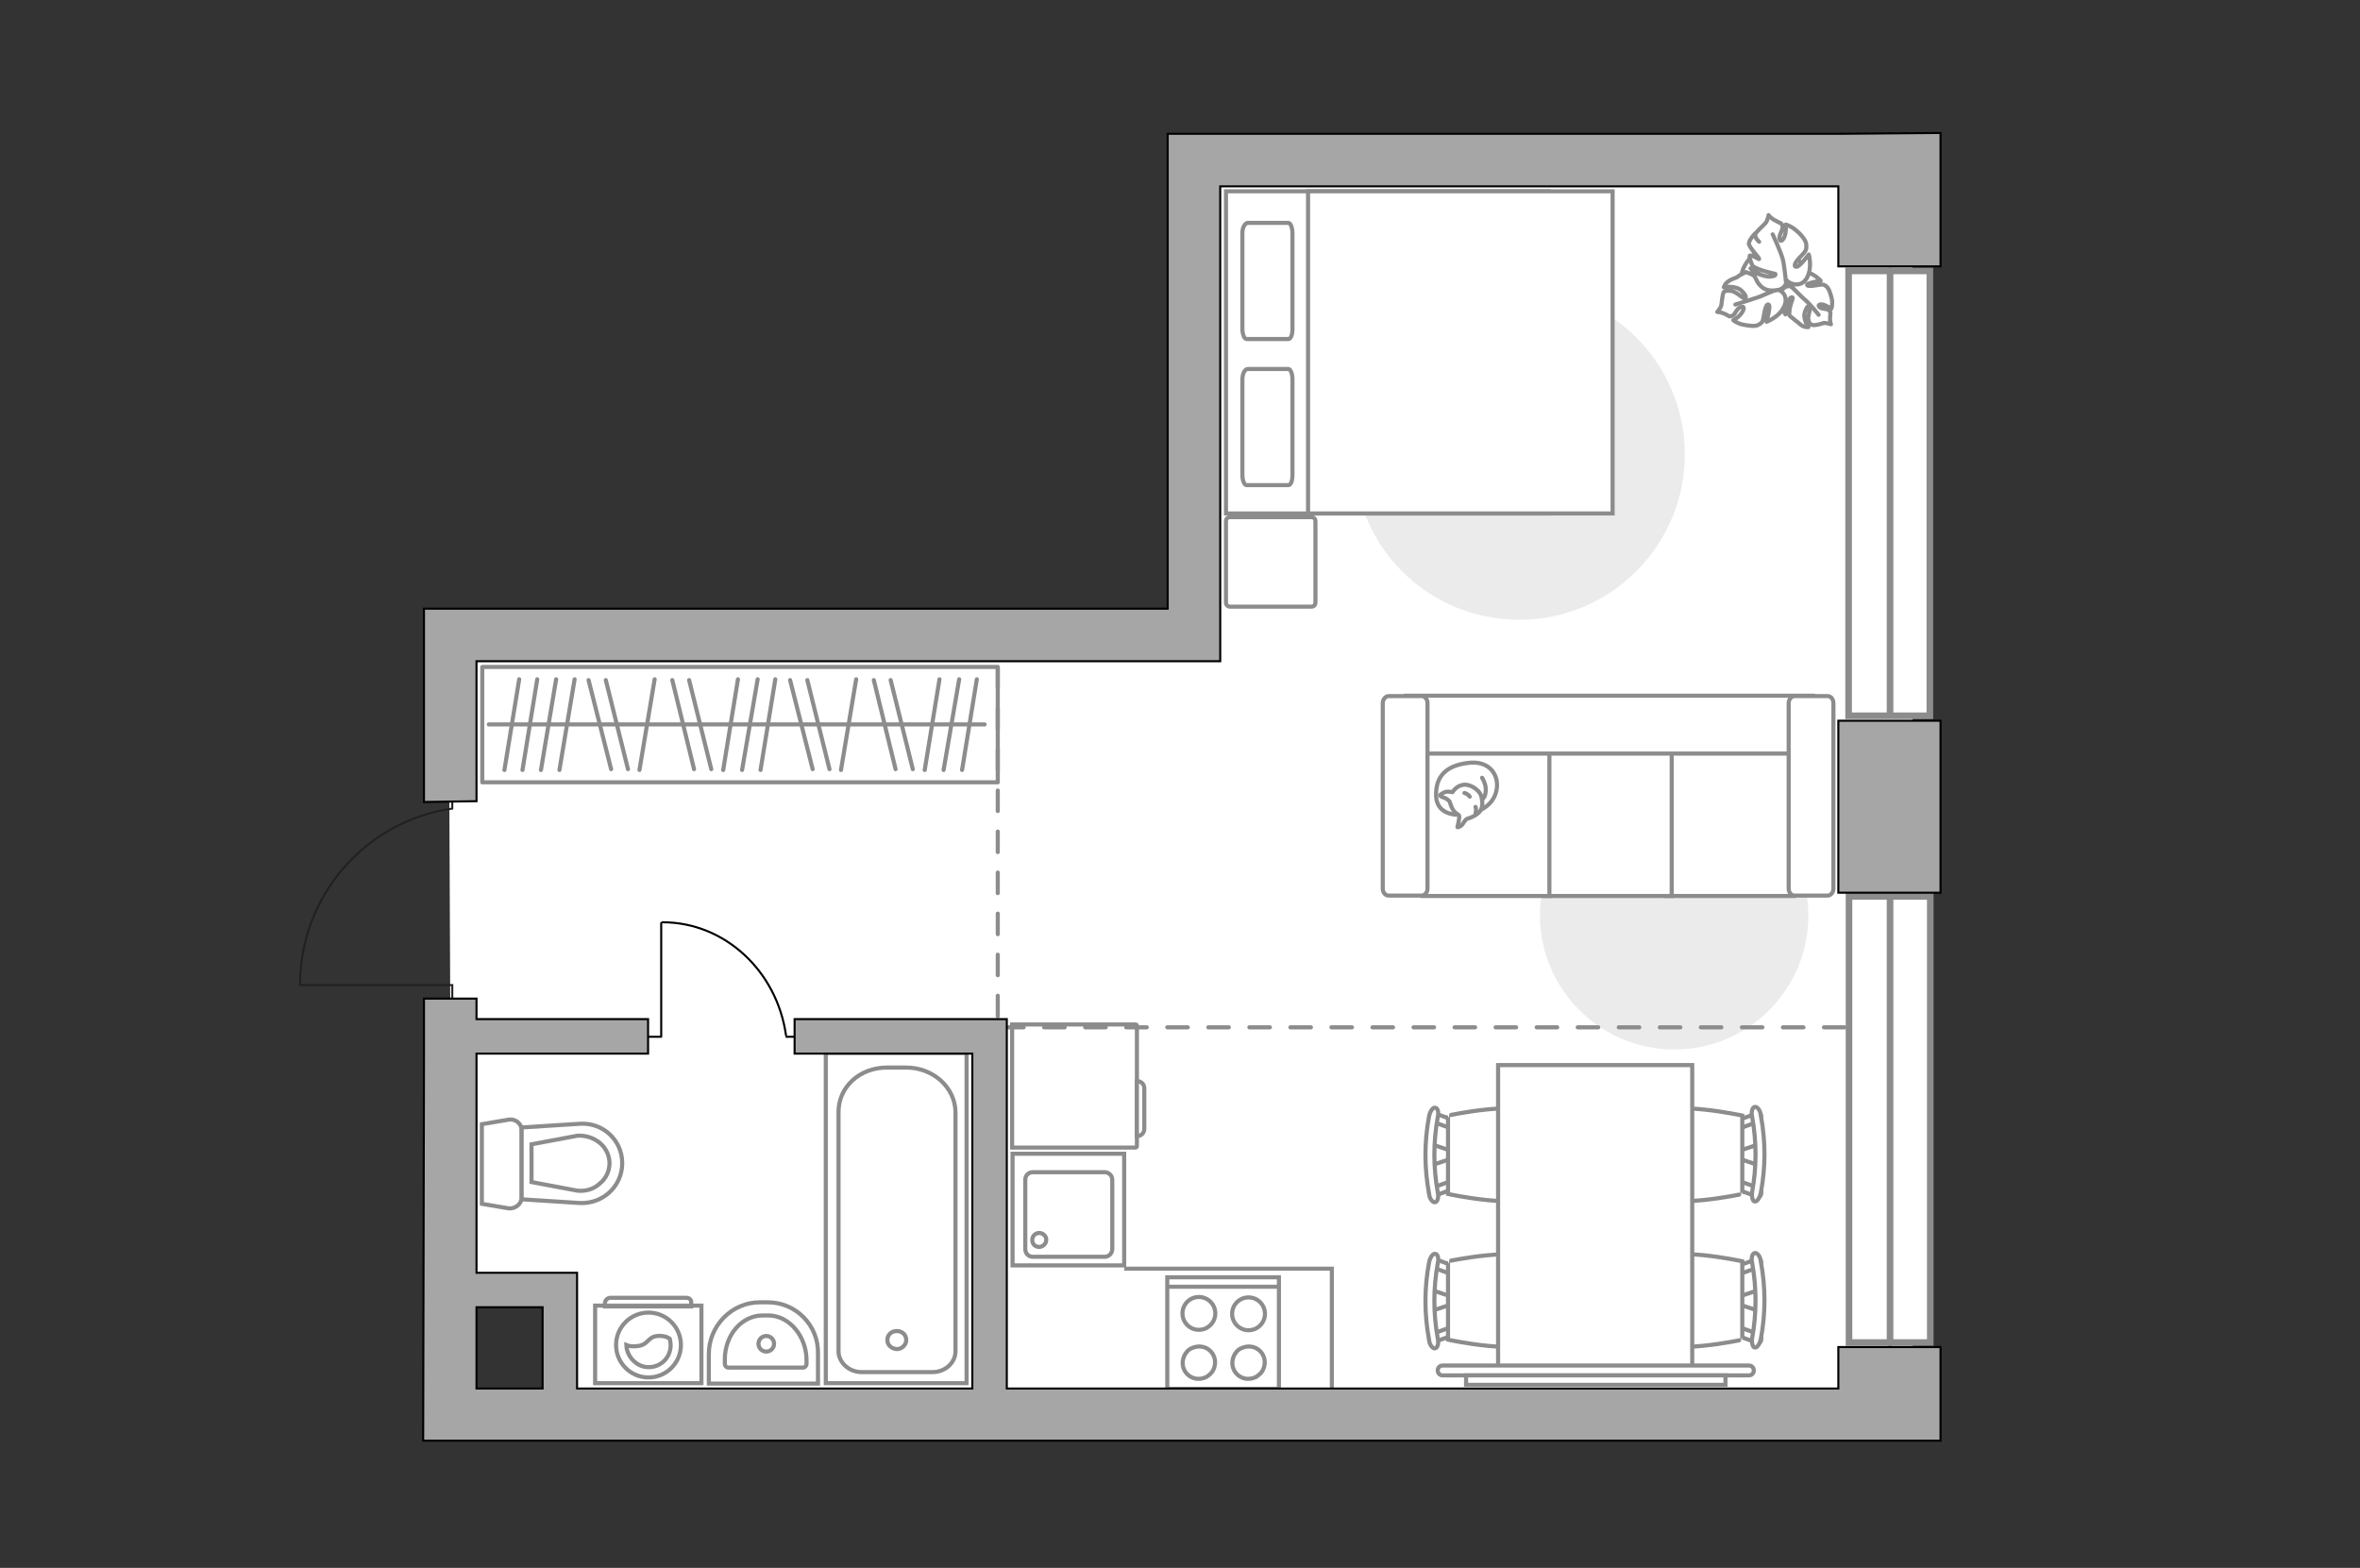 <?xml version="1.0" encoding="utf-8"?>
<!-- Generator: Adobe Illustrator 21.0.0, SVG Export Plug-In . SVG Version: 6.00 Build 0)  -->
<svg version="1.1" id="Слой_1" xmlns="http://www.w3.org/2000/svg" xmlns:xlink="http://www.w3.org/1999/xlink" x="0px" y="0px"
	 viewBox="0 0 575 382" style="enable-background:new 0 0 575 382;" xml:space="preserve">
<rect x="0" y="0" width="575" height="382" fill="#333333" stroke="none"/>
<style type="text/css">
	.st0{fill:#FFFFFF;}
	.st1{fill:#EBEBEB;}
	.st2{fill:none;stroke:#8C8C8C;stroke-miterlimit:10;}
	.st3{fill:#FFFFFF;stroke:#8C8C8C;stroke-miterlimit:10;}
	.st4{fill:none;stroke:#8C8C8C;stroke-linecap:round;stroke-linejoin:round;stroke-miterlimit:10;}
	.st5{fill:#FFFFFF;stroke:#8C8C8C;stroke-linecap:round;stroke-linejoin:round;stroke-miterlimit:10;}
	.st6{fill:none;stroke:#000000;stroke-width:0.5;stroke-linecap:round;stroke-linejoin:round;stroke-miterlimit:10;}
	.st7{fill:#FFFFFF;fill-opacity:0.1;stroke:#8C8C8C;stroke-miterlimit:10;}
	.st8{fill:#FFFFFF;stroke:#8C8C8C;stroke-width:1.611;stroke-linecap:round;stroke-miterlimit:10;}
	.st9{fill:none;stroke:#8C8C8C;stroke-width:1.611;stroke-linecap:round;stroke-miterlimit:10;}
	.st10{fill:#FFFFFF;stroke:#8C8C8C;stroke-width:1.613;stroke-linecap:round;stroke-miterlimit:10;}
	.st11{fill:none;stroke:#8C8C8C;stroke-width:1.613;stroke-linecap:round;stroke-miterlimit:10;}
	.st12{fill:none;stroke:#231F20;stroke-width:0.48;stroke-miterlimit:10;}
	.st13{fill:none;stroke:#8C8C8C;stroke-linecap:round;stroke-miterlimit:10;stroke-dasharray:5,5;}
	.st14{fill:#A6A6A6;stroke:#000000;stroke-width:0.5;stroke-miterlimit:10;}
</style>
<g id="bg">
	<polygon class="st0" points="135.9,341.1 466,345.7 466,36.9 287.5,36.9 287.5,153.7 109.3,153.7 110,313.5 135.9,313.5 	"/>
</g>
<g id="furniture">
	<path id="Vector_3_" class="st1" d="M329.9,110.7c0-22.2,18.1-40.3,40.3-40.3c22.2,0,40.3,18.1,40.3,40.3S392.4,151,370.2,151
		C347.8,151,329.8,133,329.9,110.7z"/>
	<polyline class="st2" points="273.9,309.1 324.5,309.1 324.5,339.5 	"/>
	<path id="Vector_1_" class="st1" d="M407.9,255.7c-18,0-32.7-14.7-32.7-32.7s14.7-32.7,32.7-32.7s32.7,14.7,32.7,32.7
		C440.6,241.1,426,255.7,407.9,255.7z"/>
	<g>
		<g>
			<path id="Vector_98_1_" class="st3" d="M377.3,125.1h-78.6V46.6h78.6V125.1L377.3,125.1z"/>
			<path id="Vector_99_1_" class="st3" d="M392.9,46.6h-64.2h-10v9.3v69.2h74.2L392.9,46.6L392.9,46.6z"/>
			<path id="Vector_100_1_" class="st4" d="M304,89.9h9.9c0.5,0,1,1.1,1,2.5v23.3c0,1.5-0.4,2.5-1,2.5h-10.2c-0.5,0-1-1.1-1-2.5
				V92.4C302.7,91.1,303.3,89.9,304,89.9z"/>
			<path id="Vector_101_1_" class="st4" d="M304,54.3h9.9c0.5,0,1,1.1,1,2.5v23.3c0,1.5-0.4,2.5-1,2.5h-10.2c-0.5,0-1-1.1-1-2.5
				V56.8C302.7,55.4,303.3,54.4,304,54.3z"/>
		</g>
		<path id="Vector_5_1_" class="st5" d="M320.5,127v19.8c0,0.6-0.4,1-1,1h-19.8c-0.6,0-1-0.4-1-1V127c0-0.6,0.4-1,1-1h19.8
			C320.1,126,320.5,126.4,320.5,127z"/>
	</g>
	<g>
		<polyline class="st6" points="161.1,224.9 161.1,252.6 156.8,252.6 		"/>
		<line class="st6" x1="195.6" y1="252.6" x2="191.6" y2="252.6"/>
		<path class="st6" d="M191.5,252.2c-2.2-15.5-14.8-27.5-30.1-27.5"/>
	</g>
	<g>
		<path id="Vector_60_2_" class="st3" d="M436.5,61.9c-3.7-2.6-8.5-1.5-10.9,2c-2.6,3.7-1.5,8.4,2,10.9c3.7,2.6,8.4,1.5,10.9-2
			C441,69.1,440.2,64.2,436.5,61.9z"/>
		<path class="st5" d="M439.6,66.2c2.2,0.2,4,2.2,4,2.2s-3.1,0.5-3.3,0.9c-0.2,0.4,0.7,0.5,2.3,0.2s1.7-0.2,2.3,0.2
			c0.7,0.5,1.1,1.8,1.4,3.1c0.3,1.3-0.1,2.4-0.1,2.4s-0.7-0.4-1.5-0.8s-1.9-0.3-1.5,0.3c0.5,0.7,1.9,0.4,2.4,0.9
			c0.6,0.6,0.3,0.6,0.3,1.6c-0.1,1.2,0.2,1.8,0.2,1.8s-1.3-0.4-1.8-0.3c-0.5,0.2-2,0.6-2.5,0.5c-0.6,0-1-0.4-1.2-1.3
			c-0.2-1,0.6-2.6,0.4-3s-0.6-0.7-1.2,1c-0.7,1.7,0.8,3.8,0.8,3.8s-0.6,0.1-1.2-0.2c-0.8-0.3-1.5-1.2-1.8-1.3
			c-0.1-0.1-1.6-1.3-1.6-1.3s-0.1-0.1,0-1.2c0-1,0.9-3.1,0.8-3.2c-0.1,0-0.4-0.4-1,0.7s-0.8,3.4-0.8,3.4s0-0.1-1.2-2
			s-0.4-3.3,0.7-4.3c1.2-1.1,2.3-0.3,2.3-0.3C436.4,68.8,437,66.8,439.6,66.2z"/>
		<path class="st4" d="M433.4,68.3c1.2,0.3,2.4,0.9,3.2,1.7c0.7,0.6,2.1,2.1,2.9,2.8c1.4,1.1,3.6,3.9,3.6,3.9"/>
		<path class="st5" d="M434.4,75.2c-1.1,2.1-4,3.2-4,3.2s1-3.6,0.6-4.1s-0.9,0.4-1.2,2.3c-0.3,2-0.5,2-1.3,2.5
			c-0.7,0.5-2.3,0.3-3.8,0s-2.4-1.1-2.4-1.1s1-0.5,1.7-1.3c0.8-0.9,1.3-2.2,0.3-1.9c-1.2,0.1-1.4,1.8-2.2,2.1
			c-0.9,0.4-0.7,0.1-1.8-0.4c-1.1-0.5-1.9-0.5-1.9-0.5s0.9-1,1-1.7s0.3-2.6,0.5-3s0.9-0.6,2-0.4s2.7,1.7,3,1.8
			c0.4,0.1,1-0.3-0.5-1.8S420,70,420,70s0.3-0.9,0.9-1.3c0.8-0.7,2.1-1,2.4-1.2c0.3-0.4,2.1-1.2,2.1-1.2s0.4,0.1,1.5,0.6
			c1.3,0.6,3.1,2.5,3.2,2.5c0,0,0.5-0.4-0.3-1.5c-0.9-1.3-3.3-2.5-3.3-2.5s0.2-0.1,2.7-0.3s3.6,1.1,4.2,2.8c0.6,1.8-0.7,2.6-0.7,2.6
			C434.2,70.6,436.1,72.4,434.4,75.2z"/>
		<path class="st4" d="M436.3,67.9c-0.8,1.1-2.1,2-3.3,2.6c-1,0.4-3.2,1.3-4.3,1.8c-2,0.7-5.9,1.9-5.9,1.9"/>
		<g>
			<path class="st5" d="M427.7,56.8c0,0-1.5,1.5-1.6,2.5c0,1,2.6,3.5,2.5,3.8c0.1,0.2-1.8-1.1-2.3-0.8c-0.2,0.4,0.6,2.3,0.6,2.3
				s0,0.3,1.4,0.9s4.1,1.2,4.2,1.2c0.2,0.2,0.2,0.6-1.4,0.7c-1.5,0-4.2-1.3-4.2-1.3s0,0.1,1.3,2.6c1.4,2.2,3.2,2.3,5.2,1.9
				c1.9-0.5,1.9-2.3,1.9-2.3c1,1.1,3.7,1.8,5-0.7s0.4-5.6,0.4-5.6s-2.3,3.1-3,3c-0.9,0-0.3-1.2,1.1-2.6c1.4-1.4,1.3-1.7,1.3-2.7
				s-1.1-2.4-2.4-3.5c-1.2-1.1-2.6-1.5-2.6-1.5s0.1,1-0.1,2.2s-1.1,2.4-1.4,1.4s0.9-2.3,0.7-3.2c-0.2-0.9-0.5-0.6-1.6-1.3
				c-1.3-0.6-1.8-1.4-1.8-1.4s-0.3,1.6-0.8,2c-0.4,0.5-1.9,1.8-2.2,2.3c-0.5,0.5-0.2,1.4,0.7,2.2"/>
			<path class="st4" d="M435.1,68.5c-0.1-1.5-0.4-3.5-0.6-4.8c-0.4-2-2.6-6.6-2.6-6.6"/>
		</g>
	</g>
	<g>
		<path id="Vector_54_1_" class="st3" d="M437,218.3h-30.9v-48.7H437V218.3z"/>
		<path id="Vector_55_1_" class="st3" d="M407.3,218.3h-30.9v-48.7h30.9V218.3z"/>
		<path id="Vector_56_1_" class="st3" d="M377.5,218.3h-30.9v-48.7h30.9V218.3z"/>
		<path id="Vector_57_1_" class="st3" d="M342.5,183.6v-14.1h99.1l-2.9,14.1H342.5z"/>
		<path id="Vector_58_1_" class="st3" d="M437.2,169.6h8.1c0.8,0,1.4,0.8,1.4,1.7v45.2c0,1-0.7,1.7-1.4,1.7h-8.1
			c-0.8,0-1.4-0.8-1.4-1.7v-45.2C435.8,170.4,436.5,169.6,437.2,169.6z"/>
		<path id="Vector_59_1_" class="st3" d="M338.3,169.6h8.1c0.8,0,1.4,0.8,1.4,1.7v45.2c0,1-0.7,1.7-1.4,1.7h-8.1
			c-0.8,0-1.4-0.8-1.4-1.7v-45.2C336.9,170.4,337.6,169.6,338.3,169.6z"/>
		<g>
			<path class="st5" d="M364.6,192.6c0.8-3.7-1.7-7.5-7.1-6.7c-5.3,0.7-7.8,3.4-7.6,8.1c0.2,4.7,5.3,4.5,5.3,4.5
				C360.4,198.5,363.9,196.1,364.6,192.6z"/>
			<path class="st5" d="M355.5,198.7c0.2,0.4-0.4,2.8-0.4,2.8s0,0.2,0.7-0.2c0.8-0.4,1-1.7,1.9-1.9s2.4-1,3-1.9
				c0.7-1,0.5-2.7,0.1-3.8s-2.4-2.7-4.2-2.5c-1.8,0.2-2.7,1.8-2.7,1.8s0,0-0.7-0.1c-1.4-0.2-2.3,0.8-2.3,0.8s-0.2,0.3,0.8,0.6
				s1.5,1,1.5,1C354.1,198.4,355.1,198.1,355.5,198.7z"/>
			<path class="st5" d="M356.8,193.2c1,0.3,1.3,0.9,1.3,0.9"/>
			<path class="st5" d="M359.5,198c0.3-0.7,0-1.4,0-1.4"/>
			<path class="st4" d="M361.1,189.5c0,0,1,1.5,0.9,3.1c-0.1,1.9-0.9,2.1-0.9,2.1"/>
		</g>
	</g>
	<g>
		<g>
			<g id="Group_2_1_">
				<g id="Group_3_1_">
					<path id="Vector_10_1_" class="st3" d="M428.5,314.3l-5.4,1.8v1.5l5.4,1.8V314.3z"/>
				</g>
				<g id="Group_4_1_">
					<path id="Vector_11_1_" class="st3" d="M423.3,309.6c0.1,0.5,0.4,0.9,0.9,0.7l4.4-1.6c0.3-0.1,0.6-0.8,0.5-1.3
						s-0.4-0.9-0.9-0.7l-4.4,1.6c-0.2,0.1-0.5,0.5-0.5,1C423.3,309.4,423.3,309.5,423.3,309.6z"/>
				</g>
				<g id="Group_5_1_">
					<path id="Vector_12_1_" class="st3" d="M423.8,325.6l4.4,1.6c0.4,0.2,0.8-0.2,0.9-0.7c0.1-0.7,0-1.2-0.5-1.4l-4.4-1.6
						c-0.4-0.2-0.8,0.2-0.9,0.7c0,0.1,0,0.2,0,0.3C423.3,324.9,423.6,325.4,423.8,325.6z"/>
				</g>
				<path id="Vector_13_1_" class="st3" d="M424.5,326.4v-19.1c0,0-18.3-4-22.3,0c-3.4,3.4-3.4,15.7,0,19.1
					C406.1,330.4,424.6,326.4,424.5,326.4z"/>
				<path id="Vector_14_1_" class="st3" d="M427.5,328.3c0.5,0.2,1.2-0.7,1.5-2c1.2-6.3,1.2-12.7,0-19c-0.1-1.3-1-2.2-1.5-2
					c-0.5,0.1-0.9,1.1-0.6,2.4c1.1,6.1,1.1,12.3,0,18.3C426.7,327.2,427.1,328.3,427.5,328.3z"/>
			</g>
			<g id="Group_2_3_">
				<g id="Group_3_3_">
					<path id="Vector_10_3_" class="st3" d="M428.5,278.8l-5.4,1.8v1.5l5.4,1.8V278.8z"/>
				</g>
				<g id="Group_4_3_">
					<path id="Vector_11_3_" class="st3" d="M423.3,274.1c0.1,0.5,0.4,0.9,0.9,0.7l4.4-1.6c0.3-0.1,0.6-0.8,0.5-1.3
						s-0.4-0.9-0.9-0.7l-4.4,1.6c-0.2,0.1-0.5,0.5-0.5,1C423.3,273.9,423.3,274,423.3,274.1z"/>
				</g>
				<g id="Group_5_3_">
					<path id="Vector_12_3_" class="st3" d="M423.8,290l4.4,1.6c0.4,0.2,0.8-0.2,0.9-0.7c0.1-0.7,0-1.2-0.5-1.4l-4.4-1.6
						c-0.4-0.2-0.8,0.2-0.9,0.7c0,0.1,0,0.2,0,0.3C423.3,289.4,423.6,289.8,423.8,290z"/>
				</g>
				<path id="Vector_13_3_" class="st3" d="M424.5,290.9v-19.1c0,0-18.3-4-22.3,0c-3.4,3.4-3.4,15.7,0,19.1
					C406.1,294.9,424.6,290.9,424.5,290.9z"/>
				<path id="Vector_14_3_" class="st3" d="M427.5,292.7c0.5,0.2,1.2-0.7,1.5-2c1.2-6.3,1.2-12.7,0-19c-0.1-1.3-1-2.2-1.5-2
					c-0.5,0.1-0.9,1.1-0.6,2.4c1.1,6.1,1.1,12.3,0,18.3C426.7,291.6,427.1,292.8,427.5,292.7z"/>
			</g>
			<g id="Group_2_5_">
				<g id="Group_3_5_">
					<path id="Vector_10_5_" class="st3" d="M348.8,283.9l5.4-1.8v-1.5l-5.4-1.8V283.9z"/>
				</g>
				<g id="Group_4_5_">
					<path id="Vector_11_5_" class="st3" d="M354,288.6c-0.1-0.5-0.4-0.9-0.9-0.7l-4.4,1.6c-0.3,0.1-0.6,0.8-0.5,1.3
						s0.4,0.9,0.9,0.7l4.4-1.6c0.2-0.1,0.5-0.5,0.5-1C354,288.8,354,288.7,354,288.6z"/>
				</g>
				<g id="Group_5_5_">
					<path id="Vector_12_5_" class="st3" d="M353.6,272.7l-4.4-1.6c-0.4-0.2-0.8,0.2-0.9,0.7c-0.1,0.7,0,1.2,0.5,1.4l4.4,1.6
						c0.4,0.2,0.8-0.2,0.9-0.7c0-0.1,0-0.2,0-0.3C354.1,273.2,353.8,272.9,353.6,272.7z"/>
				</g>
				<path id="Vector_13_5_" class="st3" d="M352.8,271.8v19.1c0,0,18.3,4,22.3,0c3.4-3.4,3.4-15.7,0-19.1
					C371.1,267.8,352.7,271.8,352.8,271.8z"/>
				<path id="Vector_14_5_" class="st3" d="M349.7,269.9c-0.5-0.2-1.2,0.7-1.5,2c-1.2,6.3-1.2,12.7,0,19c0.1,1.3,1,2.2,1.5,2
					c0.5-0.1,0.9-1.1,0.6-2.4c-1.1-6.1-1.1-12.3,0-18.3C350.6,271.1,350.3,269.9,349.7,269.9z"/>
			</g>
			<g id="Group_2_4_">
				<g id="Group_3_4_">
					<path id="Vector_10_4_" class="st3" d="M348.8,319.4l5.4-1.8v-1.5l-5.4-1.8V319.4z"/>
				</g>
				<g id="Group_4_4_">
					<path id="Vector_11_4_" class="st3" d="M354,324.2c-0.1-0.5-0.4-0.9-0.9-0.7l-4.4,1.6c-0.3,0.1-0.6,0.8-0.5,1.3
						s0.4,0.9,0.9,0.7l4.4-1.6c0.2-0.1,0.5-0.5,0.5-1C354,324.3,354,324.3,354,324.2z"/>
				</g>
				<g id="Group_5_4_">
					<path id="Vector_12_4_" class="st3" d="M353.6,308.2l-4.4-1.6c-0.4-0.2-0.8,0.2-0.9,0.7c-0.1,0.7,0,1.2,0.5,1.4l4.4,1.6
						c0.4,0.2,0.8-0.2,0.9-0.7c0-0.1,0-0.2,0-0.3C354.1,308.9,353.8,308.4,353.6,308.2z"/>
				</g>
				<path id="Vector_13_4_" class="st3" d="M352.8,307.3v19.1c0,0,18.3,4,22.3,0c3.4-3.4,3.4-15.7,0-19.1
					C371.1,303.4,352.7,307.3,352.8,307.3z"/>
				<path id="Vector_14_4_" class="st3" d="M349.7,305.5c-0.5-0.2-1.2,0.7-1.5,2c-1.2,6.3-1.2,12.7,0,19c0.1,1.3,1,2.2,1.5,2
					c0.5-0.1,0.9-1.1,0.6-2.4c-1.1-6.1-1.1-12.3,0-18.3C350.6,306.6,350.3,305.5,349.7,305.5z"/>
			</g>
		</g>
		<path id="Vector_35_3_" class="st3" d="M412.3,259.5H365v14.9v62.8h47.3V259.5L412.3,259.5z"/>
	</g>
	<g>
		<path class="st3" d="M351.5,335.1c-0.7,0-1.2-0.5-1.2-1.2s0.5-1.2,1.2-1.2h74.6c0.7,0,1.2,0.5,1.2,1.2s-0.5,1.2-1.2,1.2H351.5z"/>
		<rect x="357.2" y="335.1" class="st3" width="63.2" height="2.3"/>
	</g>
	<g>
		<g>
			<path class="st3" d="M170.9,337H145v-18.9h25.9V337z"/>
			<path class="st7" d="M168.4,317.5v0.8h-21v-0.8c0-0.8,0.7-1.3,1.3-1.3h18.5C168,316.2,168.5,316.7,168.4,317.5z"/>
		</g>
		<g>
			<circle class="st3" cx="158" cy="327.7" r="7.9"/>
			<path class="st3" d="M163.2,326.2c0.1,0.6,0.2,1.1,0.2,1.5c0,3-2.3,5.4-5.4,5.4c-2.9,0-5.3-2.6-5.4-5.4c0.5,0.2,1.1,0.4,2.2,0.3
				c3.3-0.1,2.8-2.3,5.4-2.5C161.5,325.4,162.6,325.7,163.2,326.2z"/>
		</g>
	</g>
	<g>
		<path id="Vector_8_1_" class="st3" d="M276.7,279.6h-30.1v-30h30.1c0.2,0,0.3,0.2,0.3,0.3v29.4C277,279.3,277,279.5,276.7,279.6z"
			/>
		<path id="Vector_9_1_" class="st3" d="M278.8,265.3v9.7c0,1.1-0.8,1.8-1.8,1.8v-13.4C278.1,263.4,278.9,264.3,278.8,265.3z"/>
	</g>
</g>
<g id="windows">
	<g>
		<rect x="450.4" y="66" class="st8" width="19.8" height="108.4"/>
		<line class="st9" x1="460.5" y1="174.2" x2="460.5" y2="66"/>
	</g>
	<g>
		<rect x="450.5" y="218.4" class="st10" width="19.8" height="108.7"/>
		<line class="st11" x1="460.5" y1="327.2" x2="460.5" y2="218.4"/>
	</g>
</g>
<g id="plan">
	<g>
		<g>
			<g>
				<g>
					<rect x="284.4" y="311.2" class="st2" width="27.2" height="27.2"/>
				</g>
				<line class="st2" x1="284.5" y1="313.5" x2="311.7" y2="313.5"/>
				<circle class="st2" cx="304.2" cy="320.1" r="4"/>
				<path class="st2" d="M307.7,333.8c1.7-3.5-1.7-7-5.3-5.3c-0.8,0.3-1.3,1-1.7,1.7c-1.7,3.5,1.7,7,5.3,5.3
					C306.8,335,307.4,334.4,307.7,333.8z"/>
				<circle class="st2" cx="292.1" cy="320" r="4"/>
				<path class="st2" d="M295.6,333.8c1.7-3.5-1.7-7-5.3-5.3c-0.8,0.3-1.3,1-1.7,1.7c-1.7,3.5,1.7,7,5.3,5.3
					C294.7,335,295.3,334.4,295.6,333.8z"/>
			</g>
			<g>
				<g>
					<rect x="246.7" y="281.1" class="st2" width="27.2" height="27.2"/>
				</g>
				<path class="st2" d="M271,304.3v-16.9c0-1-0.9-1.8-1.8-1.8h-17.6c-1,0-1.8,0.8-1.8,1.8v16.9c0,1.1,0.8,1.9,1.8,1.9h17.6
					C270.1,306.2,271,305.4,271,304.3z"/>
				<path class="st2" d="M254.9,302.1c0,1-0.9,1.7-1.7,1.7c-1,0-1.7-0.7-1.7-1.7s0.8-1.7,1.7-1.7C254.2,300.4,255,301.3,254.9,302.1
					z"/>
			</g>
		</g>
		<g>
			<polyline class="st2" points="235.5,256.5 201.2,256.5 201.2,337 235.5,337 235.5,256.5 			"/>
			<path class="st2" d="M204.3,271.1v58.1c0,2.8,2.6,5.1,5.6,5.1h17.3c3.1,0,5.6-2.3,5.6-5.1v-58.1c0-6.1-5.4-11-12-11h-4.7
				C209.4,260.1,204.2,264.9,204.3,271.1z"/>
			<path class="st2" d="M218.5,328.7c1.3,0,2.3-1.1,2.3-2.2c0-1.3-1-2.2-2.3-2.2s-2.3,0.9-2.3,2.2
				C216.2,327.7,217.2,328.6,218.5,328.7z"/>
		</g>
		<g>
			<path id="Vector_134_1_" class="st3" d="M199.3,329.9v7.2h-26.6v-7.2c0-6.9,5.6-12.6,12.4-12.6h2
				C193.9,317.3,199.5,322.9,199.3,329.9z"/>
			<path id="Vector_133_1_" class="st3" d="M196.5,331.2v1.1c0,0.5-0.4,0.9-0.8,0.9h-18.3c-0.4,0-0.8-0.4-0.8-0.9v-1.1
				c0-5.9,4.1-10.7,9.2-10.7h1.4C192.2,320.5,196.4,325.4,196.5,331.2z"/>
			<circle class="st3" cx="186.7" cy="327.4" r="1.9"/>
		</g>
		<g>
			<g id="Group_26_1_">
				<path id="Vector_130_1_" class="st3" d="M123.9,294.4l-6.5-1.1v-19.4l6.5-1.1c1.6-0.3,3.2,0.9,3.2,2.6v16.4
					C127.1,293.3,125.5,294.6,123.9,294.4z"/>
				<path id="Vector_131_1_" class="st3" d="M141.2,293.1l-14.1-0.9v-17.5l14.1-0.9c5.7-0.4,10.4,4,10.4,9.6
					S146.9,293.4,141.2,293.1z"/>
				<path id="Vector_132_1_" class="st3" d="M129.5,288l11.2,2.1c2.1,0.2,4-0.4,5.5-1.8c1.5-1.2,2.3-3.1,2.3-4.9s-0.8-3.6-2.3-4.9
					c-1.6-1.3-3.5-1.9-5.5-1.8l-11.2,2.1C129.5,278.8,129.5,288,129.5,288z"/>
			</g>
		</g>
	</g>
	<path class="st12" d="M110.2,191v6c-21.1,3-37.1,21.2-37.1,43h37.1v6.4"/>
	<g>
		<rect x="117.5" y="162.5" class="st5" width="125.6" height="28.1"/>
		<line class="st4" x1="130.9" y1="165.5" x2="127.3" y2="187.6"/>
		<line class="st4" x1="126.5" y1="165.5" x2="122.9" y2="187.6"/>
		<line class="st4" x1="159.5" y1="165.5" x2="155.8" y2="187.6"/>
		<line class="st4" x1="135.5" y1="165.5" x2="131.8" y2="187.6"/>
		<line class="st4" x1="140" y1="165.5" x2="136.3" y2="187.6"/>
		<line class="st4" x1="179.8" y1="165.5" x2="176.2" y2="187.6"/>
		<line class="st4" x1="184.6" y1="165.5" x2="180.8" y2="187.6"/>
		<line class="st4" x1="188.9" y1="165.5" x2="185.3" y2="187.6"/>
		<line class="st4" x1="163.8" y1="165.7" x2="169.1" y2="187.4"/>
		<line class="st4" x1="167.9" y1="165.7" x2="173.3" y2="187.4"/>
		<line class="st4" x1="143.4" y1="165.7" x2="148.9" y2="187.4"/>
		<line class="st4" x1="147.6" y1="165.7" x2="153" y2="187.4"/>
		<line class="st4" x1="208.6" y1="165.5" x2="204.9" y2="187.6"/>
		<line class="st4" x1="228.9" y1="165.5" x2="225.3" y2="187.6"/>
		<line class="st4" x1="233.7" y1="165.5" x2="229.9" y2="187.6"/>
		<line class="st4" x1="238" y1="165.5" x2="234.4" y2="187.6"/>
		<line class="st4" x1="212.9" y1="165.7" x2="218.2" y2="187.4"/>
		<line class="st4" x1="217" y1="165.7" x2="222.4" y2="187.4"/>
		<line class="st4" x1="192.5" y1="165.7" x2="198" y2="187.4"/>
		<line class="st4" x1="196.7" y1="165.7" x2="202.1" y2="187.4"/>
		<line class="st4" x1="239.9" y1="176.5" x2="119.1" y2="176.5"/>
	</g>
	<g>
		<polyline class="st13" points="449.4,250.3 241.9,250.3 241.9,282.9 		"/>
		<line class="st13" x1="243.1" y1="247.6" x2="243.1" y2="159.4"/>
		<g>
			<rect x="447.9" y="175.6" class="st14" width="24.9" height="41.9"/>
			<path class="st14" d="M103.1,351h12.8h0.2h331.8l0,0h24.9v-22.8h-24.9v10.1H245.3v-90h-2.2h-6.2h-43.3v8.4h43.3v81.6h-96.3v-28.2
				h-4.2h-4.2h-16.1v-53.4h41.8v-8.4h-41.8v-5h-12.8v8l0,0v5.4l0,0L103.1,351z M116.1,338.3v-19.8h16.1v19.8H116.1z"/>
			<polygon class="st14" points="447.9,64.9 472.8,64.9 472.8,32.4 447.9,32.6 447.9,32.6 384,32.6 284.5,32.6 284.5,148.3 
				103.3,148.3 103.3,187.3 103.3,195.4 116.1,195.2 116.1,189.8 116.1,187.3 116.1,161.1 131.9,161.1 140.3,161.1 238.2,161.1 
				246.6,161.1 297.3,161.1 297.3,45.4 384,45.4 383.9,45.4 447.9,45.4 			"/>
		</g>
	</g>
</g>
<g id="points">
	<path id="r1" class="st4" d="M421.4,142.3"/>
	<path id="k1" class="st4" d="M315,281.3"/>
	<path id="s1" class="st4" d="M174.7,290"/>
	<path id="h1" class="st4" d="M199.1,215.5"/>
	<path id="g1" class="st4" d="M162.5,183.6"/>
</g>
</svg>
